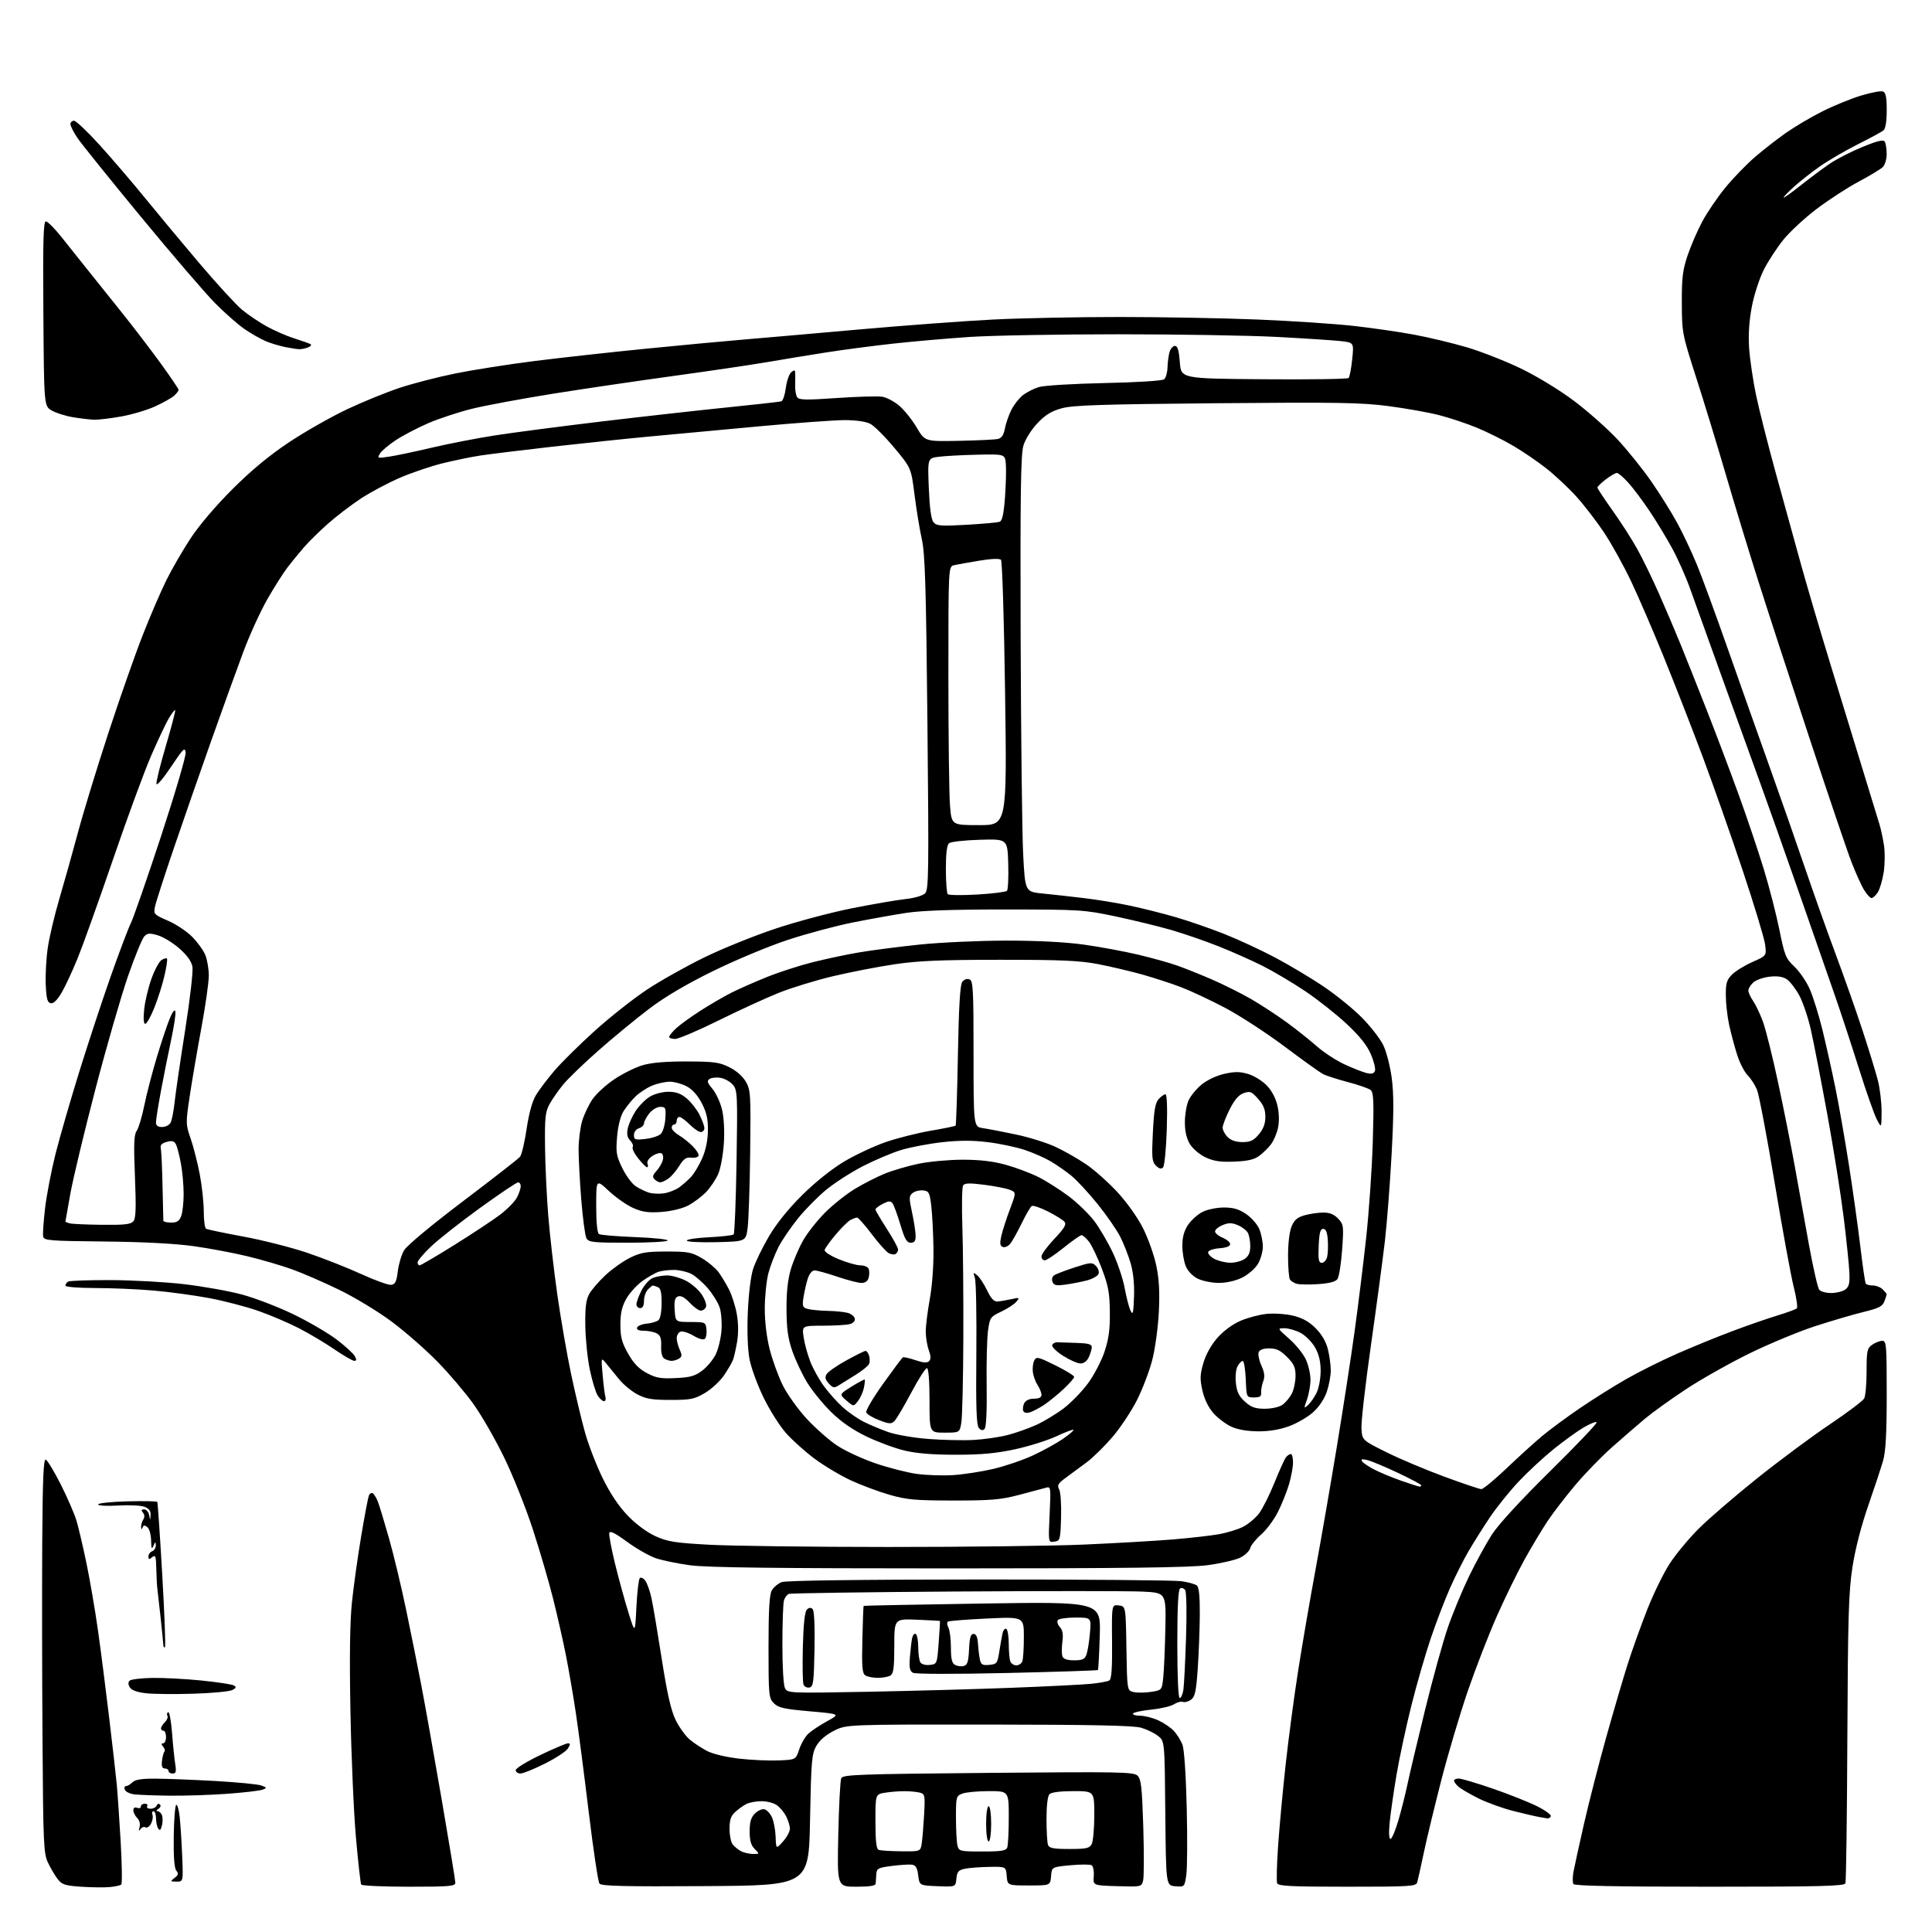 <?xml version="1.0" encoding="UTF-8" standalone="no"?>
<svg 
  version="1.1" 
  xmlns="http://www.w3.org/2000/svg" 
  xmlns:xlink="http://www.w3.org/1999/xlink" 
  xmlns:svg="http://www.w3.org/2000/svg"
  xmlns:rdf="http://www.w3.org/1999/02/22-rdf-syntax-ns#"
  xmlns:cc="http://creativecommons.org/ns#"
  xmlns:dc="http://purl.org/dc/elements/1.1/"
  viewBox="0 0 768 768"
  width="768"
  height="768"
>
<style>svg {background-color: white; }</style>"
<path stroke="none" fill="black" fill-rule="evenodd" d="M43.50,750.15C41.30,750.34 36.21,750.27 32.19,750.00C25.89,749.57 24.61,749.15 22.95,747.00C21.88,745.62 20.16,742.70 19.11,740.50C17.33,736.78 17.18,733.34 16.89,691.00C16.72,665.98 16.68,630.73 16.79,612.67C16.95,587.93 17.29,579.93 18.18,580.23C18.83,580.44 21.51,584.87 24.14,590.06C26.76,595.25 29.58,601.75 30.41,604.50C31.23,607.25 33.02,614.90 34.39,621.50C35.76,628.10 37.80,640.02 38.93,648.00C40.06,655.98 42.08,671.73 43.42,683.00C44.77,694.27 46.12,706.20 46.43,709.50C46.74,712.80 47.43,722.92 47.96,731.99C48.49,741.06 48.60,748.78 48.21,749.14C47.82,749.50 45.70,749.95 43.50,750.15zM162.56,750.00C152.42,750.00 143.88,749.62 143.59,749.15C143.31,748.68 142.36,740.25 141.49,730.40C140.62,720.56 139.64,698.09 139.31,680.48C138.90,658.80 139.09,644.75 139.90,636.98C140.55,630.67 142.19,618.89 143.55,610.81C144.91,602.72 146.29,595.41 146.61,594.56C146.94,593.71 147.64,593.28 148.17,593.60C148.69,593.93 149.60,595.39 150.18,596.85C150.76,598.31 152.76,604.89 154.63,611.48C156.50,618.07 159.57,630.89 161.46,639.98C163.35,649.07 166.03,662.39 167.41,669.58C168.80,676.77 172.42,697.08 175.47,714.71C178.51,732.34 181.00,747.49 181.00,748.38C181.00,749.81 178.89,750.00 162.56,750.00zM280.38,749.76C248.23,749.97 239.05,749.75 238.29,748.76C237.76,748.07 235.85,735.35 234.05,720.50C232.26,705.65 229.94,687.83 228.90,680.89C227.86,673.96 226.08,663.61 224.94,657.89C223.81,652.18 221.52,642.10 219.87,635.50C218.22,628.90 214.60,616.52 211.83,608.00C209.06,599.48 203.93,586.60 200.42,579.40C196.92,572.19 191.43,562.63 188.23,558.16C185.03,553.68 178.61,546.12 173.96,541.35C169.30,536.59 161.14,529.42 155.80,525.44C150.46,521.44 141.04,515.73 134.80,512.70C128.59,509.68 120.12,506.01 116.00,504.54C111.88,503.06 104.00,500.76 98.50,499.42C93.00,498.08 83.33,496.26 77.00,495.37C69.63,494.34 56.88,493.67 41.50,493.52C19.49,493.30 17.47,493.13 17.15,491.52C16.96,490.55 17.31,485.46 17.93,480.20C18.55,474.94 20.42,465.25 22.08,458.67C23.75,452.08 27.98,437.42 31.49,426.10C35.01,414.77 40.66,397.62 44.05,388.00C47.45,378.38 51.03,368.93 52.00,367.00C52.98,365.07 58.36,349.60 63.95,332.62C69.53,315.63 73.97,300.57 73.80,299.14C73.54,296.87 72.82,297.57 68.00,304.81C64.97,309.36 62.36,312.43 62.19,311.63C62.03,310.83 63.72,303.99 65.95,296.43C68.18,288.86 69.84,282.50 69.63,282.30C69.42,282.09 68.29,283.54 67.12,285.52C65.95,287.50 62.79,294.19 60.09,300.39C57.39,306.60 50.57,325.13 44.94,341.59C39.30,358.04 32.99,375.69 30.91,380.81C28.83,385.92 25.94,392.14 24.49,394.61C22.75,397.57 21.27,399.01 20.17,398.80C18.84,398.54 18.44,397.07 18.19,391.49C18.01,387.65 18.37,381.05 18.98,376.84C19.58,372.63 21.66,363.86 23.58,357.34C25.50,350.83 28.83,338.98 30.97,331.00C33.10,323.02 38.54,305.25 43.04,291.50C47.54,277.75 53.70,260.20 56.72,252.50C59.74,244.80 64.01,234.90 66.20,230.50C68.39,226.10 72.69,218.68 75.76,214.00C79.07,208.94 85.81,201.02 92.41,194.44C100.03,186.84 107.11,180.98 115.03,175.72C121.37,171.51 131.72,165.64 138.03,162.66C144.34,159.69 153.78,155.85 159.00,154.13C164.23,152.41 174.13,149.85 181.00,148.46C187.88,147.06 202.05,144.83 212.50,143.51C222.95,142.20 242.97,139.98 257.00,138.59C271.02,137.20 288.35,135.58 295.50,134.99C302.65,134.39 323.35,132.59 341.50,130.97C359.65,129.36 383.64,127.58 394.80,127.02C405.97,126.46 428.70,126.00 445.30,126.01C461.91,126.01 486.52,126.47 500.00,127.02C513.48,127.58 530.58,128.71 538.00,129.54C545.42,130.37 556.30,131.94 562.17,133.04C568.04,134.13 577.49,136.40 583.17,138.08C588.85,139.76 598.51,143.56 604.64,146.52C611.09,149.64 619.99,155.07 625.77,159.42C631.25,163.55 638.99,170.41 642.96,174.66C646.93,178.91 653.00,186.46 656.45,191.44C659.91,196.42 664.56,203.88 666.79,208.00C669.03,212.12 672.52,219.55 674.56,224.50C676.60,229.45 682.21,244.75 687.03,258.50C691.86,272.25 699.27,293.18 703.50,305.00C707.73,316.82 714.03,334.82 717.50,345.00C720.97,355.18 726.49,370.70 729.78,379.50C733.06,388.30 737.82,401.80 740.35,409.50C742.88,417.20 745.64,426.18 746.48,429.46C747.31,432.74 747.98,438.36 747.96,441.96C747.91,448.50 747.91,448.50 746.07,445.00C745.05,443.07 741.88,434.07 739.03,425.00C736.17,415.93 731.81,402.65 729.32,395.50C726.84,388.35 720.32,369.68 714.85,354.00C709.37,338.32 702.84,319.88 700.33,313.00C697.83,306.12 691.08,287.45 685.32,271.50C679.57,255.55 673.50,238.68 671.84,234.00C670.17,229.32 666.98,222.12 664.73,218.00C662.49,213.88 658.43,207.18 655.71,203.13C653.00,199.07 649.20,194.01 647.27,191.88C645.34,189.75 643.30,188.00 642.73,188.00C642.16,188.00 640.18,189.15 638.34,190.55C636.50,191.95 635.00,193.42 635.00,193.80C635.00,194.19 637.73,198.33 641.06,203.00C644.40,207.68 648.86,214.65 650.98,218.50C653.10,222.35 656.92,230.22 659.48,236.00C662.04,241.78 665.87,250.78 668.00,256.00C670.13,261.23 674.87,273.15 678.54,282.50C682.21,291.85 687.90,306.93 691.19,316.00C694.48,325.07 698.95,338.34 701.13,345.49C703.31,352.63 706.10,363.49 707.34,369.61C709.41,379.88 709.87,381.01 713.28,384.23C715.32,386.15 718.07,390.17 719.40,393.17C720.72,396.16 722.98,403.42 724.43,409.30C725.87,415.19 728.18,425.51 729.56,432.25C730.94,438.99 733.37,452.82 734.96,463.00C736.55,473.18 738.59,487.79 739.51,495.49C740.42,503.18 741.39,509.81 741.65,510.24C741.91,510.66 743.18,511.00 744.49,511.00C745.79,511.00 747.56,511.71 748.43,512.57C749.29,513.44 750.00,514.31 750.00,514.51C750.00,514.71 749.58,515.97 749.07,517.31C748.31,519.31 746.84,520.07 740.82,521.52C736.80,522.49 728.10,525.05 721.50,527.19C714.90,529.34 703.13,534.23 695.34,538.06C687.55,541.88 676.30,548.22 670.34,552.15C664.38,556.07 657.02,561.35 654.00,563.87C650.98,566.40 645.05,571.52 640.83,575.27C636.61,579.01 630.04,585.77 626.24,590.29C622.43,594.80 617.51,601.20 615.29,604.50C613.08,607.80 608.93,614.72 606.06,619.88C603.20,625.04 598.22,635.21 595.01,642.48C591.79,649.75 586.62,663.07 583.51,672.10C580.41,681.12 575.67,697.05 572.98,707.50C570.29,717.95 567.14,731.00 565.98,736.50C564.82,742.00 563.65,747.29 563.37,748.25C562.91,749.86 560.70,750.00 535.54,750.00C513.02,750.00 508.12,749.75 507.68,748.60C507.38,747.83 507.55,741.19 508.06,733.85C508.56,726.51 509.91,711.95 511.06,701.50C512.21,691.05 514.46,674.10 516.08,663.84C517.69,653.57 520.79,635.57 522.96,623.84C525.13,612.10 528.94,590.12 531.43,575.00C533.92,559.88 537.08,539.40 538.44,529.50C539.81,519.60 541.87,502.95 543.02,492.50C544.17,482.05 545.38,464.72 545.70,453.99C546.18,437.94 546.04,434.28 544.88,433.32C544.11,432.68 540.02,431.25 535.79,430.14C531.56,429.03 527.08,427.58 525.83,426.91C524.58,426.24 517.69,421.30 510.53,415.93C503.36,410.56 492.77,403.68 487.00,400.63C481.23,397.59 473.35,393.89 469.50,392.42C465.65,390.95 458.68,388.68 454.00,387.37C449.32,386.06 441.45,384.21 436.50,383.25C429.19,381.85 421.85,381.52 397.50,381.53C373.87,381.54 364.95,381.92 355.50,383.33C348.90,384.31 337.92,386.45 331.10,388.07C324.27,389.69 314.60,392.66 309.60,394.66C304.59,396.66 293.81,401.61 285.64,405.65C277.47,409.69 269.70,413.00 268.39,413.00C267.07,413.00 266.00,412.63 266.00,412.19C266.00,411.74 267.24,410.21 268.75,408.79C270.26,407.37 274.65,404.19 278.50,401.73C282.35,399.27 287.89,396.06 290.81,394.58C293.72,393.11 300.01,390.34 304.78,388.42C309.54,386.49 317.73,383.84 322.97,382.52C328.21,381.20 336.55,379.43 341.50,378.59C346.45,377.75 357.25,376.35 365.50,375.49C373.75,374.63 389.27,373.92 400.00,373.91C412.57,373.91 423.58,374.48 431.00,375.52C437.32,376.41 447.00,378.20 452.50,379.51C458.00,380.82 464.98,382.76 468.00,383.84C471.02,384.91 477.23,387.40 481.79,389.37C486.35,391.35 493.32,394.83 497.29,397.12C501.26,399.41 507.64,403.59 511.48,406.39C515.32,409.20 520.70,413.48 523.43,415.89C526.16,418.31 531.12,421.55 534.45,423.09C537.78,424.63 541.73,426.19 543.24,426.55C545.21,427.03 546.14,426.79 546.56,425.70C546.88,424.87 546.15,421.89 544.93,419.07C543.39,415.48 540.48,411.85 535.25,406.96C531.13,403.12 523.68,397.24 518.69,393.90C513.69,390.56 506.11,386.07 501.83,383.92C497.56,381.77 489.66,378.26 484.28,376.13C478.90,374.00 470.45,371.09 465.50,369.66C460.55,368.23 450.65,365.82 443.50,364.30C430.96,361.65 429.42,361.55 400.00,361.53C379.36,361.51 366.59,361.94 360.50,362.85C355.55,363.60 345.91,365.32 339.08,366.68C332.24,368.05 320.54,371.18 313.08,373.65C305.61,376.11 292.30,381.67 283.50,385.99C272.90,391.19 264.33,396.24 258.11,400.96C252.94,404.88 243.91,412.30 238.04,417.47C232.16,422.63 225.77,428.80 223.83,431.18C221.88,433.56 219.44,437.07 218.40,439.00C216.77,442.00 216.52,444.44 216.66,456.00C216.75,463.43 217.33,475.80 217.96,483.50C218.59,491.20 220.21,505.29 221.57,514.81C222.93,524.33 225.39,538.50 227.04,546.31C228.70,554.11 231.18,564.55 232.57,569.50C233.96,574.45 237.13,582.63 239.61,587.68C242.55,593.66 245.99,598.80 249.50,602.45C252.76,605.85 257.08,609.06 260.48,610.62C265.34,612.84 268.16,613.30 281.79,614.05C290.43,614.53 322.48,614.94 353.00,614.95C383.52,614.96 418.62,614.53 431.00,613.99C443.38,613.44 459.12,612.54 466.00,611.97C472.88,611.40 481.18,610.47 484.45,609.89C487.72,609.31 492.08,607.98 494.14,606.93C496.20,605.88 499.05,603.49 500.48,601.62C501.90,599.75 504.67,594.24 506.63,589.36C508.59,584.49 510.66,579.94 511.22,579.25C511.78,578.56 512.64,578.00 513.12,578.00C513.61,578.00 514.00,579.49 514.00,581.32C514.00,583.14 513.27,587.08 512.39,590.07C511.50,593.06 509.51,598.01 507.96,601.09C506.40,604.16 503.42,608.17 501.32,610.00C499.22,611.84 497.26,614.27 496.98,615.42C496.69,616.56 494.89,618.27 492.98,619.21C491.06,620.14 485.23,621.48 480.00,622.19C472.88,623.14 447.12,623.46 377.00,623.46C308.69,623.46 281.06,623.13 274.43,622.23C269.45,621.56 263.26,620.29 260.69,619.41C258.11,618.53 252.96,615.59 249.25,612.88C244.36,609.31 242.41,608.36 242.19,609.43C242.01,610.24 243.06,615.77 244.51,621.70C245.97,627.64 248.35,636.33 249.81,641.00C252.46,649.50 252.46,649.50 252.98,638.83C253.27,632.96 253.87,627.79 254.33,627.33C254.79,626.88 255.78,627.34 256.52,628.36C257.27,629.38 258.38,632.53 258.99,635.36C259.60,638.19 261.43,649.05 263.06,659.50C265.22,673.32 266.73,679.92 268.57,683.70C269.96,686.57 272.49,690.08 274.18,691.50C275.88,692.93 279.04,695.00 281.21,696.11C283.48,697.27 288.90,698.54 294.00,699.11C298.87,699.65 305.89,699.96 309.60,699.80C316.34,699.50 316.34,699.50 317.71,695.39C318.46,693.13 320.08,690.33 321.32,689.17C322.55,688.02 325.92,685.78 328.80,684.20C334.04,681.34 334.04,681.34 321.90,680.27C311.69,679.38 309.43,678.87 307.63,677.07C305.60,675.03 305.50,674.03 305.50,654.72C305.50,639.88 305.85,633.89 306.81,632.20C307.53,630.94 309.30,629.46 310.75,628.91C312.41,628.28 341.21,627.90 389.06,627.87C430.69,627.85 466.94,628.16 469.62,628.55C472.31,628.93 475.06,629.70 475.75,630.25C476.62,630.94 476.98,634.50 476.94,641.87C476.90,647.72 476.53,657.40 476.12,663.38C475.49,672.37 475.03,674.51 473.46,675.65C472.41,676.42 470.96,676.81 470.23,676.53C469.49,676.25 467.91,676.67 466.70,677.46C465.49,678.25 461.45,679.21 457.72,679.59C453.99,679.97 450.70,680.67 450.41,681.14C450.12,681.61 451.37,682.01 453.19,682.02C455.01,682.03 458.30,682.87 460.50,683.89C462.70,684.91 465.48,686.81 466.68,688.12C467.88,689.43 469.39,691.85 470.04,693.50C470.74,695.29 471.42,705.41 471.74,718.57C472.04,730.71 471.96,742.77 471.57,745.38C470.86,750.11 470.86,750.11 467.18,749.81C463.50,749.50 463.50,749.50 463.23,720.81C462.97,692.12 462.97,692.12 460.35,690.06C458.92,688.93 455.89,687.46 453.62,686.80C450.62,685.92 434.13,685.58 393.00,685.54C336.50,685.50 336.50,685.50 331.52,688.00C328.36,689.59 325.80,691.78 324.52,694.00C322.68,697.19 322.46,699.78 322.00,723.50C321.50,749.50 321.50,749.50 280.38,749.76zM340.39,750.00C332.77,750.00 332.77,750.00 333.23,729.25C333.48,717.84 334.01,707.77 334.40,706.89C335.03,705.44 341.02,705.22 392.80,704.75C445.32,704.27 450.65,704.37 452.19,705.86C453.62,707.24 453.98,710.45 454.47,726.22C454.79,736.52 454.76,746.10 454.41,747.51C453.77,750.06 453.73,750.07 444.13,749.78C434.50,749.50 434.50,749.50 434.78,745.83C434.94,743.81 434.56,741.85 433.95,741.47C433.34,741.09 429.52,741.09 425.47,741.47C418.11,742.16 418.11,742.16 417.81,745.83C417.50,749.50 417.50,749.50 409.00,749.50C400.50,749.50 400.50,749.50 400.19,745.75C399.88,742.00 399.88,742.00 393.19,742.12C389.51,742.18 385.15,742.52 383.50,742.87C381.00,743.40 380.45,744.06 380.18,746.80C379.87,750.08 379.87,750.08 372.68,749.79C365.50,749.50 365.50,749.50 365.00,745.50C364.62,742.46 364.02,741.44 362.50,741.23C361.40,741.09 357.80,741.32 354.50,741.74C349.04,742.45 348.49,742.74 348.35,745.01C348.27,746.38 348.15,748.06 348.10,748.75C348.03,749.63 345.76,750.00 340.39,750.00zM679.59,750.00C642.85,750.00 625.91,749.67 625.46,748.94C625.10,748.35 625.10,746.21 625.46,744.19C625.83,742.16 627.72,733.52 629.66,725.00C631.61,716.48 635.59,700.95 638.52,690.50C641.45,680.05 645.28,667.00 647.03,661.50C648.78,656.00 652.25,646.33 654.73,640.00C657.22,633.67 661.23,625.43 663.66,621.67C666.08,617.91 671.31,611.60 675.28,607.65C679.25,603.69 689.70,594.69 698.50,587.65C707.30,580.61 720.26,570.99 727.30,566.26C734.35,561.53 740.53,556.87 741.05,555.90C741.57,554.93 742.00,550.08 742.00,545.12C742.00,536.95 742.21,535.97 744.22,534.56C745.44,533.70 747.24,533.00 748.22,533.00C749.87,533.00 750.00,534.55 750.00,554.28C750.00,569.61 749.60,576.95 748.59,580.53C747.81,583.26 745.14,591.35 742.66,598.50C739.83,606.63 737.48,615.81 736.37,623.00C734.86,632.80 734.57,642.85 734.35,690.89C734.22,721.91 733.87,747.90 733.58,748.64C733.15,749.76 723.69,750.00 679.59,750.00zM70.17,747.97C67.63,747.94 67.59,747.86 69.40,746.50C70.91,745.35 71.05,744.77 70.10,743.62C69.30,742.66 68.96,738.21 69.06,730.08C69.15,723.43 69.59,717.76 70.04,717.48C70.49,717.20 71.11,719.34 71.42,722.24C71.74,725.13 72.19,732.11 72.42,737.75C72.84,748.00 72.84,748.00 70.17,747.97zM299.25,736.97C302.00,737.00 302.00,737.00 300.00,735.00C298.53,733.53 298.00,731.67 298.00,728.00C298.00,724.28 298.53,722.47 300.06,720.94C301.20,719.80 302.88,719.02 303.80,719.20C304.73,719.38 306.08,720.77 306.81,722.30C307.55,723.82 308.22,727.33 308.32,730.08C308.50,735.09 308.50,735.09 311.25,732.03C312.76,730.35 314.00,728.05 314.00,726.93C314.00,725.82 313.33,723.60 312.51,722.01C311.68,720.42 310.01,718.42 308.78,717.56C307.56,716.70 304.83,716.00 302.71,716.00C300.60,716.00 297.89,716.51 296.68,717.12C295.48,717.74 293.49,719.17 292.25,720.30C290.54,721.86 290.00,723.45 290.00,726.98C290.00,729.53 290.56,732.32 291.25,733.18C291.94,734.05 293.40,735.24 294.50,735.85C295.60,736.45 297.74,736.95 299.25,736.97zM358.20,735.92C365.91,736.00 365.91,736.00 366.41,732.75C366.68,730.96 367.10,725.83 367.35,721.34C367.77,713.65 367.67,713.15 365.65,712.60C364.47,712.29 361.70,712.03 359.50,712.02C357.30,712.02 353.81,712.30 351.75,712.64C348.00,713.26 348.00,713.26 348.00,724.05C348.00,731.74 348.36,734.98 349.25,735.34C349.94,735.62 353.97,735.88 358.20,735.92zM390.51,736.00C398.05,736.00 399.90,735.70 400.39,734.42C400.73,733.55 401.00,728.15 401.00,722.42C401.00,712.00 401.00,712.00 393.07,712.00C388.70,712.00 383.98,712.44 382.57,712.98C380.08,713.92 380.00,714.22 380.01,722.73C380.02,727.55 380.30,732.51 380.63,733.75C381.20,735.88 381.74,736.00 390.51,736.00zM425.07,735.00C431.82,735.00 433.08,734.73 433.96,733.07C434.53,732.00 435.00,726.83 435.00,721.57C435.00,712.00 435.00,712.00 426.70,712.00C421.58,712.00 417.94,712.46 417.20,713.20C416.45,713.95 416.00,717.67 416.00,723.12C416.00,727.91 416.27,732.55 416.61,733.42C417.09,734.67 418.83,735.00 425.07,735.00zM393.00,732.00C392.43,732.00 392.00,729.00 392.00,725.00C392.00,721.00 392.43,718.00 393.00,718.00C393.57,718.00 394.00,721.00 394.00,725.00C394.00,729.00 393.57,732.00 393.00,732.00zM552.74,731.00C553.27,731.00 554.67,727.74 555.84,723.75C557.01,719.76 558.63,713.35 559.44,709.50C560.24,705.65 563.40,692.31 566.45,679.85C569.50,667.39 573.61,652.54 575.58,646.85C577.55,641.16 581.35,632.00 584.02,626.50C586.69,621.00 590.76,613.58 593.06,610.00C595.65,605.98 604.50,596.35 616.28,584.74C626.75,574.42 635.04,565.71 634.70,565.37C634.37,565.03 632.06,565.95 629.57,567.41C627.08,568.86 621.75,572.71 617.71,575.96C613.67,579.21 607.39,585.02 603.75,588.88C600.11,592.75 594.92,599.19 592.23,603.20C589.54,607.22 585.71,613.29 583.73,616.70C581.74,620.11 578.46,626.64 576.44,631.20C574.41,635.77 570.99,644.67 568.84,651.00C566.68,657.33 563.17,669.48 561.04,678.00C558.91,686.52 556.25,698.90 555.14,705.50C554.02,712.10 552.81,720.54 552.44,724.25C552.02,728.41 552.14,731.00 552.74,731.00zM55.82,727.12C55.14,728.11 55.04,727.90 55.47,726.36C55.83,725.06 55.46,723.60 54.53,722.68C53.69,721.83 53.00,720.45 53.00,719.60C53.00,718.64 53.57,718.28 54.50,718.64C55.33,718.95 56.00,718.72 56.00,718.11C56.00,717.50 56.70,717.00 57.56,717.00C58.42,717.00 58.84,717.45 58.50,718.00C58.16,718.55 58.77,719.00 59.86,719.00C60.94,719.00 62.03,718.44 62.28,717.75C62.53,717.06 63.11,716.86 63.58,717.30C64.06,717.75 63.78,718.53 62.97,719.04C62.16,719.55 62.01,719.98 62.64,719.98C63.27,719.99 64.06,720.71 64.39,721.58C64.73,722.45 64.71,724.29 64.37,725.67C63.90,727.54 63.52,727.84 62.88,726.85C62.41,726.11 62.02,724.26 62.02,722.75C62.01,721.24 61.56,720.00 61.03,720.00C60.50,720.00 60.31,720.64 60.61,721.42C60.91,722.20 60.65,723.79 60.03,724.95C59.41,726.11 58.42,726.76 57.84,726.40C57.25,726.04 56.35,726.36 55.82,727.12zM615.19,722.86C614.81,722.79 613.38,722.54 612.00,722.31C610.62,722.08 605.97,721.01 601.66,719.92C597.35,718.83 591.05,716.55 587.66,714.86C584.27,713.16 580.71,711.08 579.75,710.23C578.79,709.38 578.00,708.31 578.00,707.85C578.00,707.38 578.85,707.00 579.89,707.00C580.93,707.00 587.05,708.82 593.50,711.04C599.95,713.27 607.89,716.43 611.15,718.08C614.41,719.72 616.81,721.50 616.48,722.03C616.15,722.57 615.57,722.94 615.19,722.86zM67.50,713.81C61.45,713.74 55.08,713.50 53.34,713.28C51.59,713.06 49.92,712.24 49.62,711.44C49.31,710.65 49.53,710.00 50.10,710.00C50.67,710.00 51.82,709.33 52.64,708.50C53.72,707.42 56.29,707.01 61.82,707.04C66.04,707.06 76.70,707.48 85.50,707.97C94.30,708.47 102.58,709.27 103.91,709.77C106.14,710.60 106.18,710.72 104.41,711.41C103.36,711.83 97.10,712.56 90.50,713.05C83.90,713.54 73.55,713.88 67.50,713.81zM68.63,705.00C67.73,705.00 67.00,704.55 67.00,704.00C67.00,703.45 66.33,703.00 65.52,703.00C64.46,703.00 64.14,702.14 64.39,699.96C64.59,698.29 65.03,696.64 65.36,696.30C65.70,695.96 65.48,695.08 64.87,694.34C64.05,693.35 64.05,693.00 64.88,693.00C65.49,693.00 66.00,691.88 66.00,690.50C66.00,689.12 65.55,688.00 65.00,688.00C64.45,688.00 64.00,687.58 64.00,687.07C64.00,686.56 64.70,685.44 65.56,684.58C66.42,683.72 66.87,682.59 66.55,682.08C66.23,681.56 66.36,680.90 66.84,680.60C67.32,680.30 68.01,683.97 68.38,688.74C68.74,693.52 69.32,699.13 69.65,701.21C70.14,704.29 69.95,705.00 68.63,705.00zM206.88,705.00C205.85,705.00 205.00,704.40 205.00,703.67C205.00,702.94 209.39,700.24 214.75,697.67C220.11,695.10 225.07,693.00 225.76,693.00C226.77,693.00 226.77,693.40 225.76,695.05C225.07,696.18 220.96,698.88 216.63,701.05C212.31,703.22 207.92,705.00 206.88,705.00zM468.95,675.00C469.48,675.00 470.13,673.54 470.41,671.75C470.68,669.96 471.16,660.62 471.47,651.00C471.80,641.10 471.65,632.90 471.13,632.12C470.63,631.36 469.72,631.05 469.11,631.43C468.35,631.90 468.00,638.91 468.00,653.56C468.00,666.51 468.38,675.00 468.95,675.00zM76.95,673.28C69.55,673.51 61.07,673.43 58.10,673.10C54.57,672.71 52.33,671.91 51.62,670.78C50.92,669.66 50.89,668.72 51.52,668.10C52.06,667.57 56.10,667.08 60.50,667.00C64.90,666.93 73.67,667.38 80.00,668.02C86.33,668.66 92.13,669.54 92.91,669.97C94.05,670.61 93.94,670.96 92.36,671.81C91.28,672.39 84.34,673.05 76.95,673.28zM344.81,672.51C362.24,672.18 387.98,671.47 402.00,670.93C416.02,670.39 430.27,669.68 433.65,669.35C437.03,669.02 440.33,668.41 440.99,668.00C441.85,667.47 442.16,663.05 442.06,652.56C441.92,637.86 441.92,637.86 444.71,638.18C447.50,638.50 447.50,638.50 447.77,655.24C448.05,671.97 448.05,671.97 450.54,672.60C451.91,672.94 455.02,672.92 457.45,672.56C461.87,671.90 461.87,671.90 462.42,666.70C462.72,663.84 463.09,655.12 463.25,647.31C463.54,633.13 463.54,633.13 454.02,632.68C448.78,632.43 415.35,632.42 379.73,632.65C344.11,632.89 314.34,633.31 313.58,633.61C312.82,633.90 311.93,635.12 311.61,636.32C311.29,637.52 311.02,645.39 311.01,653.82C311.01,662.74 311.44,669.96 312.06,671.12C313.10,673.05 313.91,673.09 344.81,672.51zM321.75,670.81C320.78,671.00 319.73,670.45 319.40,669.60C319.07,668.74 318.96,661.98 319.15,654.57C319.38,645.54 319.91,640.69 320.75,639.85C321.61,638.99 322.32,638.92 323.03,639.63C323.67,640.27 323.95,646.31 323.78,655.57C323.53,668.85 323.31,670.51 321.75,670.81zM349.00,666.97C347.07,666.97 344.82,666.54 344.00,666.01C342.76,665.23 342.55,662.73 342.80,651.81C342.97,644.52 343.20,638.47 343.31,638.36C343.42,638.25 364.67,637.83 390.54,637.43C437.58,636.71 437.58,636.71 437.18,650.10C436.96,657.47 436.63,663.66 436.44,663.86C436.26,664.06 420.03,664.59 400.37,665.04C379.56,665.52 363.92,665.49 362.95,664.97C361.63,664.27 361.37,662.99 361.70,658.79C361.93,655.88 362.32,652.47 362.58,651.21C362.85,649.95 363.50,649.19 364.03,649.52C364.56,649.85 365.01,652.23 365.02,654.81C365.02,657.39 365.41,660.10 365.87,660.83C366.35,661.59 367.97,662.02 369.61,661.83C372.49,661.50 372.50,661.46 373.14,653.00C373.50,648.33 373.72,644.44 373.64,644.36C373.56,644.29 369.45,644.06 364.50,643.86C355.50,643.50 355.50,643.50 355.50,654.28C355.50,662.78 355.18,665.27 354.00,666.02C353.18,666.54 350.93,666.97 349.00,666.97zM383.10,662.26C384.56,661.88 384.97,660.59 385.21,655.65C385.43,650.98 385.86,649.50 387.00,649.50C388.04,649.50 388.58,650.73 388.77,653.50C388.91,655.70 389.27,658.54 389.55,659.81C389.98,661.73 390.62,662.07 393.27,661.81C396.27,661.52 396.51,661.20 397.24,656.50C397.67,653.75 398.25,650.47 398.54,649.21C398.83,647.95 399.50,647.19 400.03,647.52C400.56,647.85 401.00,650.53 401.00,653.48C401.00,656.42 401.27,659.55 401.61,660.42C401.94,661.29 403.02,662.00 404.00,662.00C404.98,662.00 406.06,661.29 406.39,660.42C406.73,659.55 407.00,655.20 407.00,650.77C407.00,642.70 407.00,642.70 392.34,643.39C384.27,643.77 377.30,644.32 376.84,644.60C376.37,644.89 376.45,645.96 377.00,646.99C377.55,648.03 378.00,651.58 378.00,654.88C378.00,659.42 378.40,661.13 379.64,661.82C380.55,662.32 382.10,662.53 383.10,662.26zM426.99,660.00C430.29,660.00 431.21,659.58 431.88,657.75C432.34,656.51 432.96,652.69 433.26,649.25C433.81,643.00 433.81,643.00 427.46,643.00C423.97,643.00 420.82,643.48 420.46,644.06C420.10,644.65 420.49,645.89 421.34,646.82C422.44,648.03 422.71,649.72 422.31,652.71C422.00,655.02 422.02,657.60 422.34,658.45C422.74,659.50 424.25,660.00 426.99,660.00zM65.57,654.77C65.25,655.08 64.97,654.70 64.93,653.92C64.89,653.14 64.43,648.45 63.90,643.50C63.37,638.55 62.78,633.38 62.60,632.00C62.41,630.62 62.20,626.86 62.13,623.63C62.02,618.53 61.80,617.92 60.50,619.00C59.28,620.01 59.00,619.96 59.00,618.73C59.00,617.90 59.67,616.95 60.50,616.64C61.33,616.32 61.97,615.26 61.93,614.28C61.87,612.72 61.75,612.75 61.00,614.50C60.33,616.06 60.13,615.59 60.07,612.37C60.03,610.10 59.37,607.72 58.60,607.08C57.52,606.19 57.07,606.22 56.68,607.21C56.30,608.14 56.14,608.08 56.09,607.00C56.06,606.17 56.45,604.84 56.96,604.03C57.55,603.10 57.50,602.10 56.82,601.28C56.03,600.33 56.16,600.00 57.31,600.00C58.16,600.00 59.06,601.01 59.29,602.25C59.73,604.50 59.73,604.50 59.86,602.23C59.96,600.63 59.23,599.66 57.43,598.97C56.01,598.43 51.29,598.21 46.93,598.47C42.47,598.74 39.00,598.54 39.00,598.03C39.00,597.53 44.22,596.98 50.60,596.81C56.98,596.64 62.34,596.74 62.53,597.04C62.71,597.33 63.59,610.32 64.49,625.89C65.39,641.46 65.88,654.46 65.57,654.77zM419.10,612.84C416.71,613.18 416.71,613.18 417.24,602.00C417.76,590.96 417.74,590.83 415.63,591.44C414.46,591.78 409.68,593.05 405.00,594.27C397.77,596.16 393.88,596.49 379.00,596.48C363.80,596.47 360.46,596.17 353.60,594.20C349.26,592.95 342.35,590.38 338.25,588.48C334.15,586.58 327.68,582.73 323.88,579.91C320.08,577.09 314.92,572.47 312.42,569.64C309.92,566.81 305.90,560.45 303.50,555.50C301.10,550.55 298.59,543.71 297.94,540.29C297.22,536.50 296.95,529.29 297.26,521.79C297.55,514.71 298.43,507.38 299.35,504.50C300.23,501.75 303.06,495.90 305.65,491.50C308.67,486.37 313.44,480.45 318.95,475.00C324.19,469.82 330.73,464.61 335.70,461.65C340.19,458.99 347.60,455.53 352.18,453.96C356.76,452.39 364.77,450.38 369.99,449.48C375.21,448.59 379.65,447.68 379.87,447.46C380.09,447.25 380.50,434.68 380.78,419.53C381.13,400.27 381.65,391.49 382.50,390.33C383.22,389.35 384.38,388.93 385.36,389.31C386.83,389.87 387.00,392.95 387.00,418.92C387.00,447.91 387.00,447.91 390.75,448.46C392.81,448.76 398.75,449.91 403.94,451.00C409.12,452.09 416.18,454.30 419.61,455.91C423.05,457.51 428.52,460.63 431.77,462.84C435.02,465.05 440.60,470.01 444.17,473.87C447.92,477.92 452.23,483.98 454.35,488.19C456.38,492.21 458.75,498.88 459.62,503.00C460.77,508.45 461.05,513.51 460.66,521.50C460.36,527.55 459.20,536.10 458.07,540.50C456.95,544.90 454.21,552.10 452.00,556.50C449.78,560.90 445.39,567.52 442.24,571.21C439.08,574.90 434.48,579.43 432.00,581.27C429.52,583.12 425.81,585.86 423.74,587.37C420.56,589.70 420.15,590.41 421.03,592.06C421.61,593.14 421.95,598.14 421.79,603.25C421.51,612.15 421.41,612.51 419.10,612.84zM588.83,591.95C589.56,591.98 594.06,588.28 598.83,583.73C603.60,579.18 609.98,573.39 613.00,570.87C616.02,568.34 622.77,563.36 628.00,559.79C633.23,556.23 641.55,551.00 646.50,548.18C651.45,545.35 660.45,540.86 666.50,538.19C672.55,535.52 682.45,531.47 688.50,529.20C694.55,526.92 702.65,524.11 706.50,522.94C710.35,521.77 713.84,520.49 714.26,520.10C714.68,519.71 714.13,515.93 713.06,511.72C711.98,507.50 708.57,488.88 705.48,470.33C702.39,451.78 699.21,435.06 698.42,433.16C697.63,431.26 695.95,428.68 694.69,427.42C693.44,426.16 691.57,422.52 690.55,419.32C689.53,416.12 688.10,410.80 687.38,407.50C686.66,404.20 686.05,398.89 686.04,395.70C686.01,390.82 686.40,389.51 688.52,387.39C689.90,386.01 693.56,383.76 696.65,382.39C702.26,379.91 702.26,379.91 701.63,375.32C701.28,372.79 697.23,359.42 692.61,345.61C688.00,331.80 680.84,311.48 676.71,300.46C672.58,289.44 665.73,271.89 661.49,261.46C657.26,251.03 651.37,237.38 648.41,231.13C645.45,224.88 640.58,216.10 637.60,211.63C634.62,207.16 629.65,200.72 626.57,197.32C623.48,193.92 618.15,188.93 614.73,186.23C611.30,183.52 605.35,179.46 601.50,177.20C597.65,174.93 591.14,171.70 587.02,170.00C582.91,168.31 576.16,166.06 572.02,165.01C567.89,163.95 558.88,162.34 552.00,161.44C541.22,160.02 531.79,159.86 483.50,160.29C437.73,160.70 426.50,161.07 422.03,162.31C417.91,163.45 415.53,164.92 412.36,168.27C409.96,170.81 407.58,174.61 406.83,177.11C405.77,180.61 405.55,195.98 405.72,253.00C405.85,292.32 406.30,331.25 406.72,339.50C407.50,354.50 407.50,354.50 414.50,355.19C418.35,355.57 425.77,356.39 431.00,357.02C436.23,357.64 444.55,359.02 449.50,360.08C454.45,361.14 462.55,363.19 467.50,364.63C472.45,366.08 481.00,369.03 486.50,371.20C492.00,373.37 501.23,377.64 507.00,380.70C512.77,383.77 521.55,389.02 526.49,392.39C531.44,395.75 538.20,401.27 541.52,404.66C544.84,408.05 548.57,412.85 549.81,415.34C551.07,417.86 552.58,423.66 553.22,428.43C554.08,434.91 554.08,442.32 553.19,458.75C552.54,470.71 551.33,486.35 550.50,493.50C549.67,500.65 547.17,519.28 544.95,534.90C542.72,550.52 541.04,565.37 541.20,567.90C541.50,572.50 541.50,572.50 551.10,577.27C556.38,579.90 566.73,584.27 574.10,586.98C581.47,589.69 588.10,591.93 588.83,591.95zM564.25,590.94C564.66,590.97 565.00,590.75 565.00,590.44C565.00,590.13 560.84,587.91 555.75,585.51C550.66,583.10 545.20,580.82 543.60,580.42C541.52,579.91 540.90,580.03 541.42,580.87C541.81,581.51 544.02,583.00 546.32,584.18C548.62,585.37 553.42,587.36 557.00,588.61C560.58,589.86 563.84,590.91 564.25,590.94zM378.98,586.37C383.09,586.10 390.22,585.00 394.82,583.92C399.42,582.85 406.49,580.45 410.52,578.59C414.55,576.72 419.94,573.76 422.49,572.00C425.05,570.25 426.95,568.62 426.72,568.39C426.49,568.15 423.42,569.31 419.90,570.96C416.38,572.60 409.00,574.92 403.50,576.11C396.03,577.73 390.09,578.28 380.00,578.28C370.77,578.29 364.29,577.76 359.50,576.60C355.65,575.68 348.84,573.15 344.36,570.99C338.87,568.33 334.31,565.16 330.30,561.22C327.05,558.01 322.76,552.71 320.78,549.44C318.80,546.17 316.17,540.58 314.94,537.00C313.22,532.02 312.69,528.16 312.65,520.50C312.61,513.67 313.16,508.60 314.38,504.50C315.37,501.20 317.56,496.06 319.26,493.08C320.95,490.10 324.88,485.12 327.99,482.01C331.09,478.91 336.41,474.68 339.80,472.62C343.20,470.56 348.57,467.81 351.75,466.53C354.92,465.24 360.98,463.47 365.21,462.59C369.45,461.72 377.33,461.00 382.73,461.00C389.51,461.00 394.80,461.63 399.85,463.03C403.87,464.14 409.71,466.34 412.84,467.92C415.96,469.49 421.36,472.92 424.83,475.53C428.30,478.14 432.88,482.58 435.00,485.39C437.13,488.20 440.44,493.88 442.38,498.00C444.31,502.12 446.42,508.43 447.07,512.00C447.72,515.58 448.75,519.59 449.37,520.91C450.34,522.98 450.54,522.21 450.79,515.57C450.98,510.54 450.51,505.84 449.46,502.20C448.56,499.11 446.69,494.35 445.31,491.62C443.92,488.89 439.86,483.02 436.27,478.58C432.69,474.14 427.97,469.06 425.80,467.30C423.62,465.54 419.95,462.99 417.63,461.63C415.32,460.27 410.71,458.25 407.39,457.13C404.08,456.02 397.50,454.62 392.78,454.04C386.67,453.28 381.41,453.28 374.49,454.05C369.14,454.65 361.79,456.05 358.14,457.17C354.49,458.29 347.68,461.17 343.00,463.58C338.32,465.99 331.80,470.19 328.49,472.90C325.19,475.61 320.14,480.72 317.29,484.24C314.43,487.77 310.92,492.89 309.51,495.62C308.09,498.36 306.27,503.05 305.47,506.05C304.68,509.05 304.02,515.37 304.01,520.09C304.00,525.42 304.75,531.62 305.98,536.43C307.07,540.70 309.40,547.09 311.15,550.65C312.90,554.20 317.19,560.20 320.67,563.97C324.16,567.73 329.60,572.53 332.76,574.63C335.92,576.72 342.78,579.91 348.02,581.70C353.26,583.49 360.68,585.39 364.52,585.91C368.36,586.43 374.87,586.64 378.98,586.37zM387.07,572.40C391.24,572.17 397.31,571.29 400.57,570.44C403.83,569.60 408.96,567.78 411.97,566.41C414.98,565.03 419.84,562.10 422.78,559.88C425.71,557.66 430.08,553.18 432.48,549.92C434.87,546.67 437.84,541.00 439.06,537.33C440.75,532.24 441.26,528.48 441.18,521.52C441.10,513.86 440.58,511.07 437.97,504.24C436.26,499.76 433.96,494.95 432.86,493.55C431.76,492.15 430.44,491.00 429.93,491.00C429.43,491.00 426.22,493.25 422.81,496.00C419.39,498.75 416.02,501.00 415.30,501.00C414.59,501.00 414.00,500.30 414.00,499.44C414.00,498.58 416.31,495.44 419.13,492.45C423.11,488.24 424.02,486.73 423.16,485.69C422.55,484.95 419.58,483.10 416.58,481.58C413.57,480.06 410.68,479.08 410.15,479.41C409.62,479.74 407.82,482.81 406.15,486.25C404.48,489.69 402.44,493.34 401.61,494.38C400.78,495.41 399.44,496.00 398.64,495.69C397.50,495.25 397.37,494.31 398.04,491.32C398.51,489.22 400.05,484.45 401.45,480.73C404.00,473.95 404.00,473.95 401.31,472.93C399.82,472.36 395.24,471.47 391.11,470.95C385.36,470.22 383.44,470.29 382.84,471.25C382.41,471.94 382.28,479.25 382.55,487.50C382.83,495.75 383.00,515.77 382.94,532.00C382.88,548.23 382.52,563.30 382.15,565.50C381.47,569.50 381.47,569.50 375.48,569.50C369.50,569.50 369.50,569.50 369.50,556.77C369.50,549.07 369.10,543.97 368.50,543.86C367.95,543.76 365.15,548.10 362.28,553.52C359.41,558.94 356.40,564.03 355.59,564.84C354.29,566.14 353.56,566.10 349.48,564.55C346.94,563.57 344.63,562.19 344.35,561.46C344.07,560.74 347.09,555.60 351.07,550.04C355.04,544.49 358.56,539.77 358.89,539.57C359.23,539.36 361.47,539.86 363.87,540.68C367.00,541.74 368.55,541.85 369.32,541.08C370.09,540.31 370.06,539.05 369.20,536.68C368.54,534.85 368.00,531.54 368.00,529.31C368.00,527.08 368.72,521.27 369.61,516.38C370.56,511.16 371.16,502.96 371.07,496.50C370.98,490.45 370.60,482.80 370.21,479.50C369.57,474.07 369.26,473.47 367.00,473.21C365.62,473.05 363.75,473.50 362.83,474.21C361.32,475.38 361.29,476.10 362.56,482.00C363.33,485.57 363.97,489.74 363.98,491.25C363.99,493.33 363.52,494.00 362.03,494.00C360.45,494.00 359.63,492.57 357.89,486.75C356.70,482.76 355.29,478.95 354.76,478.28C354.01,477.32 353.16,477.38 350.90,478.55C349.30,479.38 348.00,480.38 348.01,480.78C348.01,481.17 350.04,484.64 352.51,488.47C354.98,492.30 357.00,495.99 357.00,496.66C357.00,497.33 356.56,498.15 356.02,498.49C355.48,498.82 354.24,498.66 353.27,498.14C352.30,497.62 349.26,494.22 346.53,490.59C343.79,486.97 341.17,484.00 340.71,484.00C340.25,484.00 339.05,484.44 338.05,484.97C337.05,485.51 334.41,488.13 332.18,490.79C329.95,493.45 327.98,496.19 327.81,496.87C327.63,497.58 330.05,499.17 333.42,500.56C336.68,501.90 340.57,503.00 342.06,503.00C343.56,503.00 345.03,503.63 345.32,504.40C345.62,505.18 345.62,506.75 345.31,507.90C344.96,509.26 343.96,510.00 342.48,510.00C341.22,510.00 336.89,508.88 332.85,507.51C328.81,506.14 324.75,505.01 323.83,505.01C322.82,505.00 321.74,506.29 321.11,508.25C320.53,510.04 319.77,513.35 319.42,515.61C318.85,519.33 319.01,519.77 321.15,520.34C322.44,520.69 325.98,521.02 329.00,521.09C332.02,521.15 335.62,521.51 336.99,521.89C338.37,522.28 339.63,523.30 339.79,524.16C339.98,525.11 339.18,525.99 337.80,526.36C336.53,526.70 331.74,526.98 327.14,526.99C318.77,527.00 318.77,527.00 319.48,531.69C319.86,534.27 321.07,538.64 322.16,541.40C323.24,544.16 325.68,548.52 327.57,551.09C329.45,553.66 332.78,557.37 334.95,559.34C337.13,561.31 340.82,563.89 343.16,565.08C345.49,566.27 349.90,568.13 352.95,569.22C356.05,570.32 363.14,571.55 369.00,572.01C374.77,572.45 382.91,572.63 387.07,572.40zM391.37,568.03C390.63,568.77 389.95,568.64 389.08,567.60C388.15,566.48 387.91,559.23 388.11,538.30C388.25,523.01 388.00,509.38 387.54,508.01C386.78,505.71 386.85,505.63 388.47,506.97C389.43,507.77 391.20,510.47 392.40,512.97C393.95,516.21 395.13,517.46 396.54,517.36C397.62,517.29 400.07,516.87 402.00,516.44C405.28,515.71 405.41,515.78 404.03,517.44C403.23,518.42 400.53,520.19 398.03,521.38C393.67,523.45 393.47,523.73 392.75,529.01C392.33,532.03 392.09,541.81 392.21,550.73C392.35,561.11 392.05,567.35 391.37,568.03zM500.21,568.98C495.90,568.96 492.07,568.31 489.49,567.14C487.29,566.13 484.06,563.70 482.33,561.72C480.33,559.45 478.73,556.14 477.97,552.73C476.95,548.20 477.01,546.46 478.36,541.83C479.36,538.39 481.46,534.63 483.94,531.80C486.35,529.07 489.97,526.40 493.10,525.05C495.94,523.83 500.63,522.58 503.52,522.29C506.40,521.99 511.13,522.31 514.01,523.00C517.72,523.89 520.35,525.35 522.97,527.97C525.37,530.37 527.09,533.31 527.84,536.28C528.48,538.81 529.00,542.63 529.00,544.76C529.00,546.90 528.29,550.73 527.42,553.28C526.48,556.04 524.32,559.29 522.05,561.33C519.97,563.22 515.71,565.71 512.59,566.88C508.85,568.28 504.65,568.99 500.21,568.98zM409.35,561.44C408.00,561.83 407.02,561.59 406.73,560.79C406.48,560.08 406.68,558.71 407.17,557.75C407.72,556.68 409.22,556.00 411.04,556.00C413.03,556.00 414.00,555.50 414.00,554.46C414.00,553.62 413.30,551.86 412.44,550.55C411.58,549.24 410.74,546.89 410.56,545.34C410.39,543.78 410.65,541.72 411.15,540.77C411.97,539.20 412.73,539.38 419.52,542.74C423.64,544.77 427.00,546.84 427.00,547.33C427.00,547.83 425.09,550.02 422.75,552.20C420.41,554.38 416.93,557.21 415.00,558.49C413.07,559.76 410.53,561.09 409.35,561.44zM502.79,560.00C505.49,560.00 508.52,559.32 509.78,558.44C511.01,557.58 512.68,555.58 513.51,553.99C514.33,552.40 515.00,549.23 515.00,546.95C515.00,543.56 514.37,542.17 511.60,539.40C508.98,536.78 507.37,536.00 504.57,536.00C502.21,536.00 500.73,536.54 500.34,537.55C500.01,538.41 500.50,540.79 501.43,542.84C502.68,545.62 502.86,547.23 502.14,549.13C501.61,550.53 501.24,552.54 501.33,553.59C501.46,555.08 500.84,555.50 498.50,555.50C495.50,555.50 495.50,555.50 495.21,548.25C495.04,544.26 494.50,541.00 493.99,541.00C493.48,541.00 492.55,541.97 491.92,543.15C491.28,544.35 491.00,547.29 491.29,549.86C491.68,553.34 492.55,555.10 494.92,557.22C497.40,559.44 499.00,560.00 502.79,560.00zM520.02,558.48C521.03,557.57 522.57,555.33 523.43,553.51C524.29,551.69 524.99,547.79 524.98,544.85C524.97,541.17 524.27,538.29 522.73,535.60C521.51,533.46 518.93,530.87 517.02,529.85C515.10,528.83 512.22,528.00 510.62,528.00C507.72,528.00 507.72,528.00 512.50,532.21C515.13,534.53 518.11,538.24 519.12,540.46C520.13,542.68 520.95,546.30 520.93,548.50C520.92,550.70 520.30,554.22 519.55,556.32C518.24,560.00 518.25,560.08 520.02,558.48zM341.09,556.88C339.34,559.20 339.34,559.20 336.47,556.73C333.60,554.26 333.60,554.26 338.52,551.19C341.24,549.50 343.58,548.25 343.73,548.40C343.89,548.55 343.75,550.00 343.43,551.62C343.10,553.24 342.05,555.61 341.09,556.88zM240.09,557.00C239.52,557.00 238.39,555.99 237.60,554.75C236.80,553.51 235.39,548.90 234.47,544.50C233.55,540.10 232.74,532.23 232.67,527.00C232.57,519.87 232.94,516.74 234.18,514.47C235.08,512.80 238.00,509.41 240.66,506.92C243.32,504.44 247.75,501.30 250.50,499.95C254.74,497.87 256.94,497.50 265.00,497.50C273.48,497.50 274.98,497.78 279.00,500.15C281.48,501.61 284.45,504.10 285.62,505.68C286.78,507.27 288.65,510.36 289.78,512.56C290.90,514.76 292.29,519.11 292.87,522.23C293.52,525.78 293.59,529.87 293.04,533.20C292.55,536.11 291.82,539.40 291.41,540.50C291.00,541.60 289.37,544.40 287.80,546.73C286.22,549.05 282.81,552.20 280.22,553.73C276.00,556.21 274.54,556.50 266.50,556.49C259.12,556.49 256.75,556.08 253.32,554.26C251.02,553.03 247.76,550.34 246.08,548.26C244.40,546.19 242.10,543.38 240.98,542.00C238.93,539.50 238.93,539.50 239.55,546.50C239.88,550.35 240.38,554.29 240.65,555.25C240.92,556.21 240.66,557.00 240.09,557.00zM333.41,550.70C331.60,551.85 331.08,551.75 329.45,549.95C328.03,548.38 327.83,547.48 328.63,546.19C329.21,545.26 332.75,542.81 336.49,540.75C340.24,538.69 343.65,537.00 344.08,537.00C344.51,537.00 345.13,537.84 345.46,538.86C345.78,539.88 345.80,541.35 345.51,542.11C345.22,542.88 342.84,544.83 340.24,546.45C337.63,548.07 334.56,549.98 333.41,550.70zM268.59,547.81C274.44,547.54 276.30,547.00 279.20,544.79C281.14,543.32 283.54,540.40 284.55,538.31C285.55,536.21 286.57,531.96 286.80,528.86C287.03,525.75 286.71,521.65 286.08,519.75C285.45,517.85 283.33,514.41 281.37,512.12C279.41,509.82 276.46,507.26 274.83,506.41C273.19,505.56 270.15,504.85 268.08,504.82C266.00,504.79 263.22,505.11 261.90,505.52C260.58,505.93 257.65,507.59 255.40,509.20C253.14,510.81 250.25,514.00 248.96,516.28C247.22,519.38 246.62,522.00 246.62,526.56C246.62,531.53 247.20,533.69 249.67,538.06C251.86,541.95 253.94,544.11 257.11,545.80C260.79,547.77 262.65,548.10 268.59,547.81zM429.54,542.00C428.36,542.00 425.24,540.64 422.62,538.97C420.00,537.31 418.03,535.40 418.26,534.72C418.48,534.05 419.42,533.54 420.33,533.58C421.25,533.63 424.70,533.74 428.00,533.83C432.50,533.96 434.00,534.36 434.00,535.45C434.00,536.25 433.48,538.05 432.84,539.45C432.12,541.03 430.86,542.00 429.54,542.00zM140.79,540.94C140.08,540.91 136.57,538.88 133.00,536.43C129.43,533.98 123.12,530.22 119.00,528.08C114.88,525.95 107.57,522.82 102.76,521.13C97.96,519.45 89.18,517.15 83.26,516.03C77.34,514.92 67.33,513.55 61.00,513.01C54.67,512.46 44.21,512.01 37.75,512.01C31.08,512.00 26.00,511.59 26.00,511.06C26.00,510.54 26.48,509.82 27.06,509.46C27.64,509.10 35.20,508.83 43.86,508.86C52.51,508.88 65.67,509.61 73.09,510.47C80.52,511.33 90.85,513.17 96.05,514.56C101.25,515.94 110.45,519.47 116.50,522.39C122.55,525.31 130.32,529.84 133.77,532.45C137.21,535.06 140.49,538.05 141.05,539.10C141.81,540.51 141.74,540.99 140.79,540.94zM267.00,540.97C266.18,540.97 264.86,540.57 264.08,540.07C263.19,539.51 262.72,537.68 262.82,535.12C262.95,532.03 262.52,530.81 261.06,530.03C260.00,529.46 257.71,529.00 255.98,529.00C253.91,529.00 252.97,528.57 253.24,527.75C253.47,527.06 255.19,526.35 257.07,526.17C258.95,525.99 261.06,525.37 261.75,524.80C262.49,524.18 263.00,521.39 263.00,517.98C263.00,513.65 262.61,512.06 261.42,511.61C260.55,511.27 259.68,511.00 259.49,511.00C259.30,511.00 258.44,511.71 257.57,512.57C256.71,513.44 256.00,515.46 256.00,517.07C256.00,519.01 255.49,520.00 254.50,520.00C253.68,520.00 253.00,519.31 253.00,518.46C253.00,517.61 253.92,515.12 255.04,512.92C256.17,510.71 258.21,508.49 259.61,507.96C260.99,507.43 263.53,507.00 265.25,507.00C266.96,507.00 270.20,507.89 272.43,508.99C274.67,510.08 277.56,512.54 278.86,514.46C280.17,516.39 280.97,518.64 280.65,519.48C280.33,520.32 279.40,521.00 278.58,521.00C277.77,521.00 275.78,519.58 274.16,517.85C272.20,515.75 270.66,514.92 269.55,515.34C268.26,515.84 267.96,517.04 268.19,520.74C268.50,525.50 268.50,525.50 274.50,525.52C280.35,525.53 280.51,525.60 280.83,528.39C281.01,529.96 280.74,531.66 280.23,532.17C279.65,532.75 277.90,532.28 275.64,530.95C273.63,529.76 271.31,529.05 270.49,529.36C269.67,529.68 269.00,530.83 269.00,531.92C269.00,533.01 269.54,535.08 270.19,536.52C271.17,538.66 271.12,539.31 269.94,540.06C269.15,540.56 267.82,540.97 267.00,540.97zM727.93,514.00C729.96,514.00 732.47,513.38 733.51,512.62C735.01,511.52 735.35,510.15 735.16,505.87C735.03,502.92 734.02,493.07 732.90,484.00C731.78,474.93 728.85,456.49 726.39,443.02C723.92,429.56 721.00,414.51 719.90,409.57C718.81,404.64 716.70,398.38 715.23,395.67C713.75,392.96 711.51,390.07 710.25,389.25C708.70,388.23 706.51,387.91 703.44,388.25C700.95,388.53 698.04,389.56 696.96,390.54C695.88,391.51 695.00,392.96 695.00,393.75C695.00,394.54 695.84,396.39 696.86,397.85C697.88,399.31 699.64,403.00 700.77,406.05C701.90,409.11 704.65,420.13 706.87,430.55C709.10,440.97 712.05,455.80 713.43,463.50C714.82,471.20 717.33,485.13 719.02,494.45C720.71,503.78 722.58,511.99 723.17,512.70C723.76,513.42 725.90,514.00 727.93,514.00zM155.50,510.75C157.11,510.55 157.62,509.50 158.13,505.36C158.47,502.54 159.60,498.78 160.63,497.02C161.73,495.14 171.36,487.12 184.02,477.54C195.86,468.59 206.07,460.62 206.72,459.84C207.37,459.06 208.55,454.07 209.34,448.76C210.27,442.50 211.58,437.76 213.07,435.30C214.33,433.21 217.65,428.83 220.43,425.57C223.22,422.31 230.45,415.17 236.50,409.71C242.55,404.26 251.89,396.89 257.26,393.34C262.63,389.79 272.90,384.03 280.09,380.53C287.27,377.03 299.98,371.90 308.33,369.13C316.67,366.35 330.25,362.74 338.50,361.09C346.75,359.45 356.34,357.79 359.82,357.41C363.46,357.02 366.81,356.05 367.73,355.13C369.17,353.69 369.26,347.17 368.67,287.52C368.13,233.44 367.73,220.23 366.47,214.50C365.61,210.65 364.30,202.67 363.55,196.76C362.19,186.02 362.19,186.02 355.48,177.98C351.79,173.55 347.50,169.27 345.94,168.47C344.20,167.57 340.26,167.00 335.80,167.00C331.78,167.00 316.35,168.13 301.50,169.50C286.65,170.88 267.07,172.70 258.00,173.54C248.93,174.39 231.60,176.21 219.50,177.58C207.40,178.96 194.57,180.53 191.00,181.07C187.43,181.61 180.68,183.00 176.00,184.15C171.32,185.30 163.68,187.89 159.00,189.91C154.32,191.92 147.35,195.63 143.50,198.15C139.65,200.68 133.77,205.16 130.43,208.12C127.08,211.08 122.79,215.30 120.88,217.50C118.96,219.70 116.02,223.30 114.33,225.50C112.64,227.70 109.01,233.41 106.28,238.19C103.54,242.97 99.23,252.42 96.70,259.19C94.17,265.96 88.43,281.85 83.95,294.50C79.47,307.15 72.74,326.50 68.99,337.50C65.25,348.50 61.91,358.85 61.59,360.50C61.02,363.36 61.26,363.61 66.72,365.97C69.87,367.33 74.18,370.18 76.31,372.31C78.44,374.44 80.81,377.70 81.59,379.56C82.36,381.41 83.00,385.14 83.00,387.83C83.00,390.52 81.67,399.88 80.05,408.61C78.43,417.35 76.35,429.51 75.43,435.63C73.80,446.50 73.81,446.89 75.80,452.64C76.92,455.88 78.55,462.28 79.42,466.87C80.29,471.46 81.00,478.07 81.00,481.55C81.00,485.03 81.40,488.13 81.89,488.43C82.38,488.74 89.02,490.13 96.64,491.54C104.26,492.94 115.67,495.83 122.00,497.96C128.32,500.10 138.00,503.90 143.50,506.42C149.00,508.94 154.40,510.89 155.50,510.75zM423.67,510.63C419.83,511.16 418.93,510.97 418.37,509.53C417.98,508.51 418.28,507.43 419.10,506.90C419.87,506.41 423.54,505.01 427.26,503.80C433.50,501.77 434.15,501.72 435.65,503.22C436.54,504.11 437.01,505.53 436.69,506.37C436.37,507.21 434.35,508.37 432.20,508.95C430.05,509.52 426.21,510.28 423.67,510.63zM524.00,510.46C520.42,510.70 516.60,510.64 515.50,510.33C514.40,510.02 513.17,509.26 512.77,508.63C512.36,508.01 512.02,503.77 512.02,499.22C512.01,494.29 512.58,489.56 513.42,487.54C514.51,484.92 515.72,483.89 518.67,483.07C520.78,482.49 524.11,482.01 526.08,482.01C528.58,482.00 530.34,482.73 531.94,484.43C534.12,486.76 534.19,487.33 533.51,496.89C533.11,502.40 532.28,507.61 531.65,508.47C530.88,509.51 528.35,510.17 524.00,510.46zM484.43,509.98C481.72,509.96 477.98,509.21 476.12,508.29C474.10,507.29 472.19,505.31 471.37,503.34C470.62,501.54 470.00,497.87 470.00,495.18C470.00,491.77 470.68,489.27 472.27,486.90C473.52,485.03 476.11,482.71 478.02,481.75C479.95,480.78 483.74,480.00 486.52,480.00C490.28,480.00 492.50,480.65 495.36,482.60C497.46,484.03 499.82,486.71 500.59,488.57C501.37,490.42 502.00,493.58 502.00,495.60C502.00,497.62 501.08,500.75 499.96,502.56C498.84,504.37 496.00,506.79 493.65,507.93C491.06,509.18 487.42,509.99 484.43,509.98zM166.80,503.00C167.25,503.00 173.43,499.37 180.55,494.93C187.67,490.49 195.86,485.08 198.74,482.91C201.61,480.74 204.65,477.64 205.49,476.03C206.32,474.42 207.00,472.40 207.00,471.55C207.00,470.70 206.53,470.00 205.95,470.00C205.37,470.00 198.52,474.61 190.72,480.25C182.93,485.89 174.18,492.78 171.28,495.56C168.37,498.34 166.00,501.15 166.00,501.81C166.00,502.46 166.36,503.00 166.80,503.00zM489.03,501.96C490.97,501.98 493.56,501.30 494.78,500.44C496.36,499.34 497.00,497.87 497.00,495.38C497.00,493.45 496.57,491.06 496.04,490.07C495.51,489.08 493.71,487.71 492.04,487.02C489.61,486.01 488.40,486.01 486.00,487.00C484.35,487.68 483.00,488.81 483.00,489.50C483.00,490.19 484.35,491.32 486.00,492.00C487.65,492.68 489.00,493.84 489.00,494.56C489.00,495.40 487.46,496.00 484.83,496.19C482.53,496.36 480.48,497.03 480.27,497.69C480.05,498.34 481.14,499.56 482.69,500.40C484.23,501.23 487.09,501.94 489.03,501.96zM525.44,502.00C526.27,502.00 527.23,500.95 527.55,499.67C527.87,498.39 527.99,495.35 527.82,492.92C527.59,489.80 527.06,488.50 526.00,488.50C524.84,488.50 524.43,490.05 524.20,495.25C523.96,500.76 524.19,502.00 525.44,502.00zM249.48,494.00C235.68,494.00 233.97,493.81 233.11,492.21C232.58,491.22 231.67,484.38 231.07,477.01C230.48,469.63 230.00,460.61 230.00,456.96C230.00,453.31 230.64,448.18 231.43,445.56C232.22,442.95 234.08,439.04 235.58,436.89C237.07,434.73 240.97,431.18 244.25,428.99C247.52,426.81 252.52,424.32 255.35,423.47C258.84,422.42 264.52,421.93 272.95,421.95C283.83,421.97 285.96,422.26 289.93,424.24C292.69,425.61 295.26,427.87 296.48,430.00C298.38,433.29 298.48,434.96 298.21,458.00C298.04,471.48 297.59,484.98 297.21,488.00C296.50,493.50 296.50,493.50 284.75,493.78C278.16,493.94 273.00,493.66 273.00,493.15C273.00,492.65 277.04,492.05 281.97,491.82C286.91,491.58 291.26,491.07 291.64,490.69C292.02,490.31 292.54,477.29 292.79,461.75C293.22,435.22 293.13,433.36 291.37,431.25C290.34,430.02 288.15,428.77 286.50,428.48C284.85,428.18 282.86,428.37 282.09,428.88C280.92,429.66 281.12,430.36 283.22,432.85C284.62,434.52 286.33,438.22 287.02,441.08C287.77,444.19 288.06,449.52 287.75,454.39C287.47,458.85 286.49,464.30 285.57,466.50C284.65,468.70 282.46,472.00 280.70,473.84C278.94,475.67 275.70,478.10 273.50,479.24C271.16,480.44 266.77,481.50 262.92,481.77C257.73,482.14 255.36,481.81 251.70,480.19C249.15,479.06 244.80,476.02 242.03,473.43C237.00,468.73 237.00,468.73 237.00,479.30C237.00,486.01 237.41,490.13 238.12,490.57C238.73,490.95 245.24,491.49 252.59,491.77C259.93,492.05 265.71,492.67 265.41,493.14C265.12,493.61 257.95,494.00 249.48,494.00zM40.63,486.88C49.52,486.98 52.01,486.69 53.03,485.46C54.01,484.28 54.15,480.19 53.64,467.70C53.11,454.71 53.25,451.08 54.36,449.49C55.12,448.39 56.48,443.82 57.38,439.33C58.29,434.84 60.58,426.05 62.47,419.81C64.36,413.57 66.69,406.67 67.64,404.48C68.72,401.97 69.50,401.09 69.73,402.11C69.93,403.00 69.14,408.17 67.98,413.61C66.81,419.05 64.99,428.19 63.93,433.92C62.87,439.65 62.00,445.16 62.00,446.17C62.00,447.45 62.74,448.00 64.46,448.00C65.82,448.00 67.34,447.21 67.83,446.25C68.33,445.29 69.05,441.57 69.43,438.00C69.81,434.43 71.69,421.60 73.60,409.50C75.51,397.40 76.82,386.06 76.50,384.30C76.12,382.18 74.38,379.75 71.32,377.05C68.79,374.82 64.96,372.47 62.81,371.83C59.56,370.85 58.66,370.91 57.39,372.18C56.55,373.02 53.61,380.19 50.86,388.10C48.12,396.02 42.29,416.23 37.92,433.00C33.54,449.77 29.07,468.42 27.98,474.42C26.89,480.43 26.00,485.46 26.00,485.60C26.00,485.74 26.79,486.06 27.75,486.31C28.71,486.56 34.51,486.82 40.63,486.88zM68.02,486.00C70.35,486.00 71.27,485.41 72.02,483.43C72.56,482.02 73.00,478.06 73.00,474.62C73.00,471.18 72.51,465.70 71.90,462.44C71.30,459.18 70.41,455.76 69.91,454.84C69.24,453.57 68.35,453.35 66.26,453.93C64.23,454.49 63.61,455.20 63.92,456.60C64.16,457.64 64.46,464.35 64.61,471.50C64.75,478.65 64.90,484.84 64.93,485.25C64.97,485.66 66.36,486.00 68.02,486.00zM263.97,474.36C265.87,474.07 268.57,473.01 269.97,472.01C271.36,471.01 273.49,469.13 274.70,467.84C275.91,466.54 277.90,463.23 279.11,460.49C280.53,457.28 281.35,453.35 281.41,449.48C281.48,444.91 280.90,442.30 279.00,438.60C277.39,435.47 275.26,433.07 273.02,431.87C271.10,430.84 268.05,430.00 266.23,430.00C264.42,430.00 261.26,430.70 259.22,431.55C257.17,432.41 254.23,434.32 252.68,435.80C251.13,437.29 248.97,439.94 247.88,441.71C246.64,443.71 245.67,447.54 245.30,451.91C244.78,458.13 245.01,459.50 247.38,464.35C248.85,467.35 251.24,470.58 252.69,471.53C254.14,472.48 256.49,473.63 257.91,474.08C259.34,474.52 262.06,474.65 263.97,474.36zM262.48,470.00C261.88,470.00 260.86,469.46 260.21,468.81C259.28,467.88 259.44,467.15 260.89,465.56C261.93,464.43 263.07,462.53 263.43,461.33C263.79,460.14 263.60,458.87 263.00,458.50C262.40,458.13 260.77,458.57 259.38,459.49C257.89,460.46 257.07,461.74 257.39,462.57C257.69,463.36 257.61,464.00 257.22,464.00C256.82,464.00 255.24,462.42 253.70,460.49C252.16,458.56 251.17,456.53 251.51,455.98C251.85,455.43 251.40,454.26 250.51,453.37C249.37,452.22 249.08,450.84 249.54,448.63C249.89,446.91 251.28,443.79 252.63,441.71C253.98,439.63 256.52,437.04 258.29,435.96C260.12,434.85 263.30,434.01 265.67,434.00C268.72,434.00 270.69,434.71 272.97,436.63C274.68,438.07 276.97,440.98 278.04,443.09C279.12,445.19 280.00,447.61 280.00,448.46C280.00,449.31 279.36,450.00 278.58,450.00C277.79,450.00 275.80,448.65 274.15,447.00C272.50,445.35 270.67,444.00 270.08,444.00C269.48,444.00 269.00,444.68 269.00,445.50C269.00,446.32 268.55,447.00 268.00,447.00C267.45,447.00 267.00,447.58 267.00,448.28C267.00,448.99 268.26,450.31 269.80,451.23C271.35,452.14 273.84,454.11 275.33,455.61C276.83,457.10 277.89,458.82 277.69,459.41C277.49,460.01 276.18,460.36 274.78,460.19C272.78,459.95 271.76,460.65 270.03,463.44C268.83,465.40 266.87,467.68 265.70,468.50C264.52,469.33 263.07,470.00 262.48,470.00zM462.32,464.08C461.59,464.81 460.73,464.59 459.50,463.35C457.93,461.79 457.79,460.23 458.28,450.21C458.72,441.38 459.23,438.40 460.58,436.91C461.53,435.86 462.75,435.00 463.28,435.00C463.89,435.00 464.09,440.29 463.81,449.02C463.56,456.80 462.90,463.50 462.32,464.08zM490.70,461.76C485.17,461.99 482.52,461.60 479.27,460.09C476.88,458.97 474.17,456.68 473.02,454.81C471.68,452.60 471.01,449.75 471.00,446.22C471.00,443.31 471.62,439.45 472.38,437.64C473.13,435.83 475.47,432.93 477.57,431.20C479.84,429.33 483.53,427.58 486.69,426.87C490.87,425.93 492.90,425.95 496.24,426.95C498.57,427.65 501.90,429.74 503.65,431.59C505.66,433.72 507.20,436.72 507.86,439.76C508.49,442.72 508.55,446.06 508.01,448.46C507.53,450.60 506.29,453.48 505.25,454.86C504.22,456.24 502.14,458.30 500.64,459.42C498.60,460.94 496.06,461.54 490.70,461.76zM493.91,454.00C497.05,454.00 498.33,453.39 500.41,450.92C502.23,448.76 503.00,446.68 503.00,443.94C503.00,441.04 502.25,439.19 500.10,436.79C497.52,433.89 496.90,433.65 494.38,434.54C492.40,435.23 490.74,437.16 488.80,441.01C487.28,444.03 486.03,447.29 486.02,448.25C486.01,449.21 486.90,450.90 488.00,452.00C489.32,453.32 491.33,454.00 493.91,454.00zM256.60,452.74C259.13,452.46 261.88,451.55 262.70,450.73C263.52,449.91 264.33,447.16 264.49,444.62C264.75,440.37 264.59,440.00 262.46,440.00C261.15,440.00 259.25,441.14 258.07,442.63C256.93,444.08 256.00,445.85 256.00,446.57C256.00,447.28 255.10,448.15 254.00,448.50C252.85,448.86 252.00,450.01 252.00,451.20C252.00,453.06 252.45,453.21 256.60,452.74zM57.75,407.00C57.09,407.00 56.93,404.92 57.32,401.18C57.66,397.98 58.96,392.51 60.22,389.03C61.47,385.54 63.27,382.22 64.20,381.63C65.14,381.05 66.12,380.78 66.37,381.04C66.63,381.30 66.19,384.36 65.38,387.85C64.58,391.33 62.76,397.07 61.35,400.59C59.94,404.12 58.32,407.00 57.75,407.00zM743.96,357.00C743.42,357.00 742.08,355.54 740.99,353.75C739.89,351.96 737.61,346.90 735.92,342.50C734.22,338.10 726.60,315.60 718.99,292.50C711.37,269.40 702.21,241.28 698.64,230.00C695.06,218.72 689.37,200.05 686.00,188.50C682.62,176.95 677.33,159.62 674.23,150.00C668.71,132.83 668.60,132.28 668.55,120.50C668.51,110.44 668.88,107.37 670.86,101.50C672.16,97.65 674.79,91.58 676.72,88.00C678.64,84.42 682.71,78.44 685.76,74.70C688.82,70.95 694.06,65.52 697.41,62.61C700.76,59.71 706.42,55.29 710.00,52.78C713.58,50.28 720.12,46.42 724.55,44.21C728.98,41.99 735.85,39.19 739.81,37.99C743.78,36.78 747.70,36.05 748.51,36.37C749.63,36.80 750.00,38.66 750.00,43.85C750.00,48.25 749.53,51.14 748.72,51.82C748.01,52.41 743.40,54.91 738.47,57.38C733.54,59.86 726.74,63.82 723.37,66.19C719.99,68.56 715.38,72.19 713.12,74.25C710.85,76.31 709.00,78.24 709.00,78.54C709.00,78.84 712.04,76.68 715.75,73.73C719.46,70.79 724.69,66.88 727.38,65.06C730.06,63.23 735.90,60.24 740.35,58.42C746.30,55.98 748.65,55.42 749.21,56.30C749.63,56.96 749.98,59.16 749.98,61.18C749.99,63.20 749.32,65.53 748.50,66.36C747.67,67.19 743.35,69.81 738.89,72.18C734.43,74.56 726.89,79.45 722.14,83.06C717.39,86.66 711.42,92.19 708.88,95.35C706.34,98.50 702.84,103.87 701.11,107.29C699.36,110.76 697.26,117.25 696.36,122.00C695.29,127.68 694.94,133.16 695.31,138.50C695.62,142.90 696.84,151.19 698.03,156.92C699.22,162.65 702.81,176.82 706.00,188.42C709.20,200.01 713.68,216.25 715.96,224.50C718.24,232.75 723.48,250.53 727.61,264.00C731.74,277.48 737.59,296.60 740.63,306.50C743.66,316.40 746.58,325.92 747.11,327.65C747.65,329.38 748.45,333.09 748.89,335.89C749.34,338.69 749.29,343.58 748.80,346.74C748.30,349.91 747.24,353.51 746.43,354.75C745.62,355.99 744.51,357.00 743.96,357.00zM388.48,355.59C394.52,355.23 399.83,354.57 400.27,354.13C400.71,353.69 400.95,348.86 400.79,343.41C400.50,333.50 400.50,333.50 389.52,333.82C383.49,333.99 377.97,334.61 377.27,335.19C376.41,335.90 376.00,339.22 376.00,345.46C376.00,350.52 376.34,355.02 376.75,355.45C377.16,355.88 382.44,355.94 388.48,355.59zM389.28,328.00C400.27,328.00 400.27,328.00 399.54,275.75C399.15,247.01 398.41,223.07 397.91,222.55C397.35,221.96 394.12,222.08 389.25,222.88C384.99,223.58 380.49,224.39 379.25,224.68C377.00,225.22 377.00,225.22 377.00,268.96C377.00,293.01 377.29,316.14 377.65,320.35C378.29,328.00 378.29,328.00 389.28,328.00zM384.23,208.61C390.69,208.24 396.62,207.70 397.40,207.40C398.41,207.01 399.02,204.21 399.50,197.68C399.87,192.63 400.02,186.70 399.84,184.50C399.50,180.50 399.50,180.50 388.50,180.75C382.45,180.88 375.53,181.26 373.12,181.58C368.73,182.16 368.73,182.16 369.22,194.06C369.55,202.07 370.16,206.49 371.09,207.61C372.30,209.06 373.97,209.19 384.23,208.61zM154.66,181.53C157.32,181.14 164.90,179.54 171.50,177.99C178.10,176.43 189.35,174.24 196.50,173.12C203.65,172.00 222.78,169.50 239.00,167.56C255.22,165.62 277.73,163.11 289.00,161.96C300.27,160.82 310.00,159.73 310.61,159.53C311.22,159.33 312.02,156.93 312.38,154.19C312.74,151.45 313.71,148.66 314.52,147.98C315.70,147.00 316.02,147.03 316.10,148.13C316.15,148.88 316.14,151.07 316.08,153.00C316.01,154.93 316.37,157.12 316.87,157.87C317.62,159.02 320.29,159.08 332.64,158.22C340.81,157.66 348.94,157.43 350.71,157.71C352.47,157.99 355.55,159.63 357.55,161.36C359.55,163.09 362.65,166.97 364.43,170.00C367.68,175.50 367.68,175.50 381.09,175.24C388.47,175.09 395.46,174.76 396.64,174.50C398.17,174.15 398.97,172.97 399.47,170.31C399.85,168.26 401.02,164.93 402.06,162.89C403.09,160.85 405.13,158.25 406.59,157.11C408.04,155.97 410.87,154.52 412.87,153.89C414.90,153.25 426.40,152.54 439.00,152.27C452.06,152.00 462.02,151.37 462.75,150.78C463.44,150.21 464.04,148.12 464.10,146.13C464.15,144.13 464.51,141.38 464.89,140.00C465.28,138.62 466.24,137.50 467.05,137.50C468.12,137.50 468.63,139.21 469.00,144.00C469.50,150.50 469.50,150.50 502.44,150.76C520.55,150.91 535.70,150.68 536.10,150.26C536.50,149.84 537.14,146.50 537.52,142.84C538.21,136.17 538.21,136.17 532.86,135.58C529.91,135.26 518.50,134.51 507.50,133.93C496.50,133.35 468.15,132.88 444.50,132.88C420.85,132.88 394.30,133.36 385.50,133.94C376.70,134.52 362.98,135.72 355.00,136.60C347.02,137.48 335.10,139.05 328.50,140.08C321.90,141.12 311.32,142.85 305.00,143.94C298.68,145.02 282.02,147.48 268.00,149.41C253.97,151.33 232.38,154.51 220.00,156.48C207.62,158.45 193.10,161.15 187.72,162.47C182.35,163.80 174.47,166.39 170.22,168.23C165.98,170.07 160.21,173.08 157.41,174.92C154.61,176.76 151.76,179.16 151.07,180.26C149.87,182.18 150.00,182.23 154.66,181.53zM37.50,166.85C35.85,166.80 32.05,166.36 29.06,165.86C26.07,165.37 22.24,164.16 20.56,163.18C17.50,161.39 17.50,161.39 17.24,124.69C17.03,95.67 17.24,88.00 18.24,88.00C18.93,88.01 21.73,90.82 24.46,94.25C27.19,97.69 31.95,103.66 35.04,107.52C38.12,111.38 44.25,119.03 48.65,124.52C53.05,130.01 59.88,138.95 63.83,144.38C67.77,149.82 71.00,154.58 71.00,154.98C71.00,155.37 70.20,156.41 69.22,157.30C68.25,158.18 64.85,160.09 61.69,161.54C58.52,162.99 52.46,164.80 48.21,165.55C43.97,166.31 39.15,166.89 37.50,166.85zM119.00,138.82C118.17,138.80 115.66,138.42 113.41,137.97C111.16,137.52 107.67,136.47 105.67,135.63C103.66,134.80 99.88,132.64 97.26,130.85C94.64,129.05 89.34,124.40 85.49,120.50C81.63,116.61 68.36,101.15 55.99,86.15C43.62,71.15 32.26,57.04 30.75,54.79C29.24,52.54 28.00,50.09 28.00,49.35C28.00,48.61 28.64,48.00 29.43,48.00C30.22,48.00 34.84,52.39 39.70,57.75C44.55,63.11 52.55,72.45 57.48,78.50C62.40,84.55 72.14,96.25 79.13,104.50C86.12,112.75 93.80,121.13 96.20,123.12C98.61,125.11 103.03,128.10 106.04,129.76C109.04,131.42 113.97,133.57 117.00,134.52C120.03,135.48 122.92,136.51 123.43,136.81C123.95,137.10 123.50,137.69 122.43,138.10C121.37,138.52 119.83,138.84 119.00,138.82z" />

</svg>